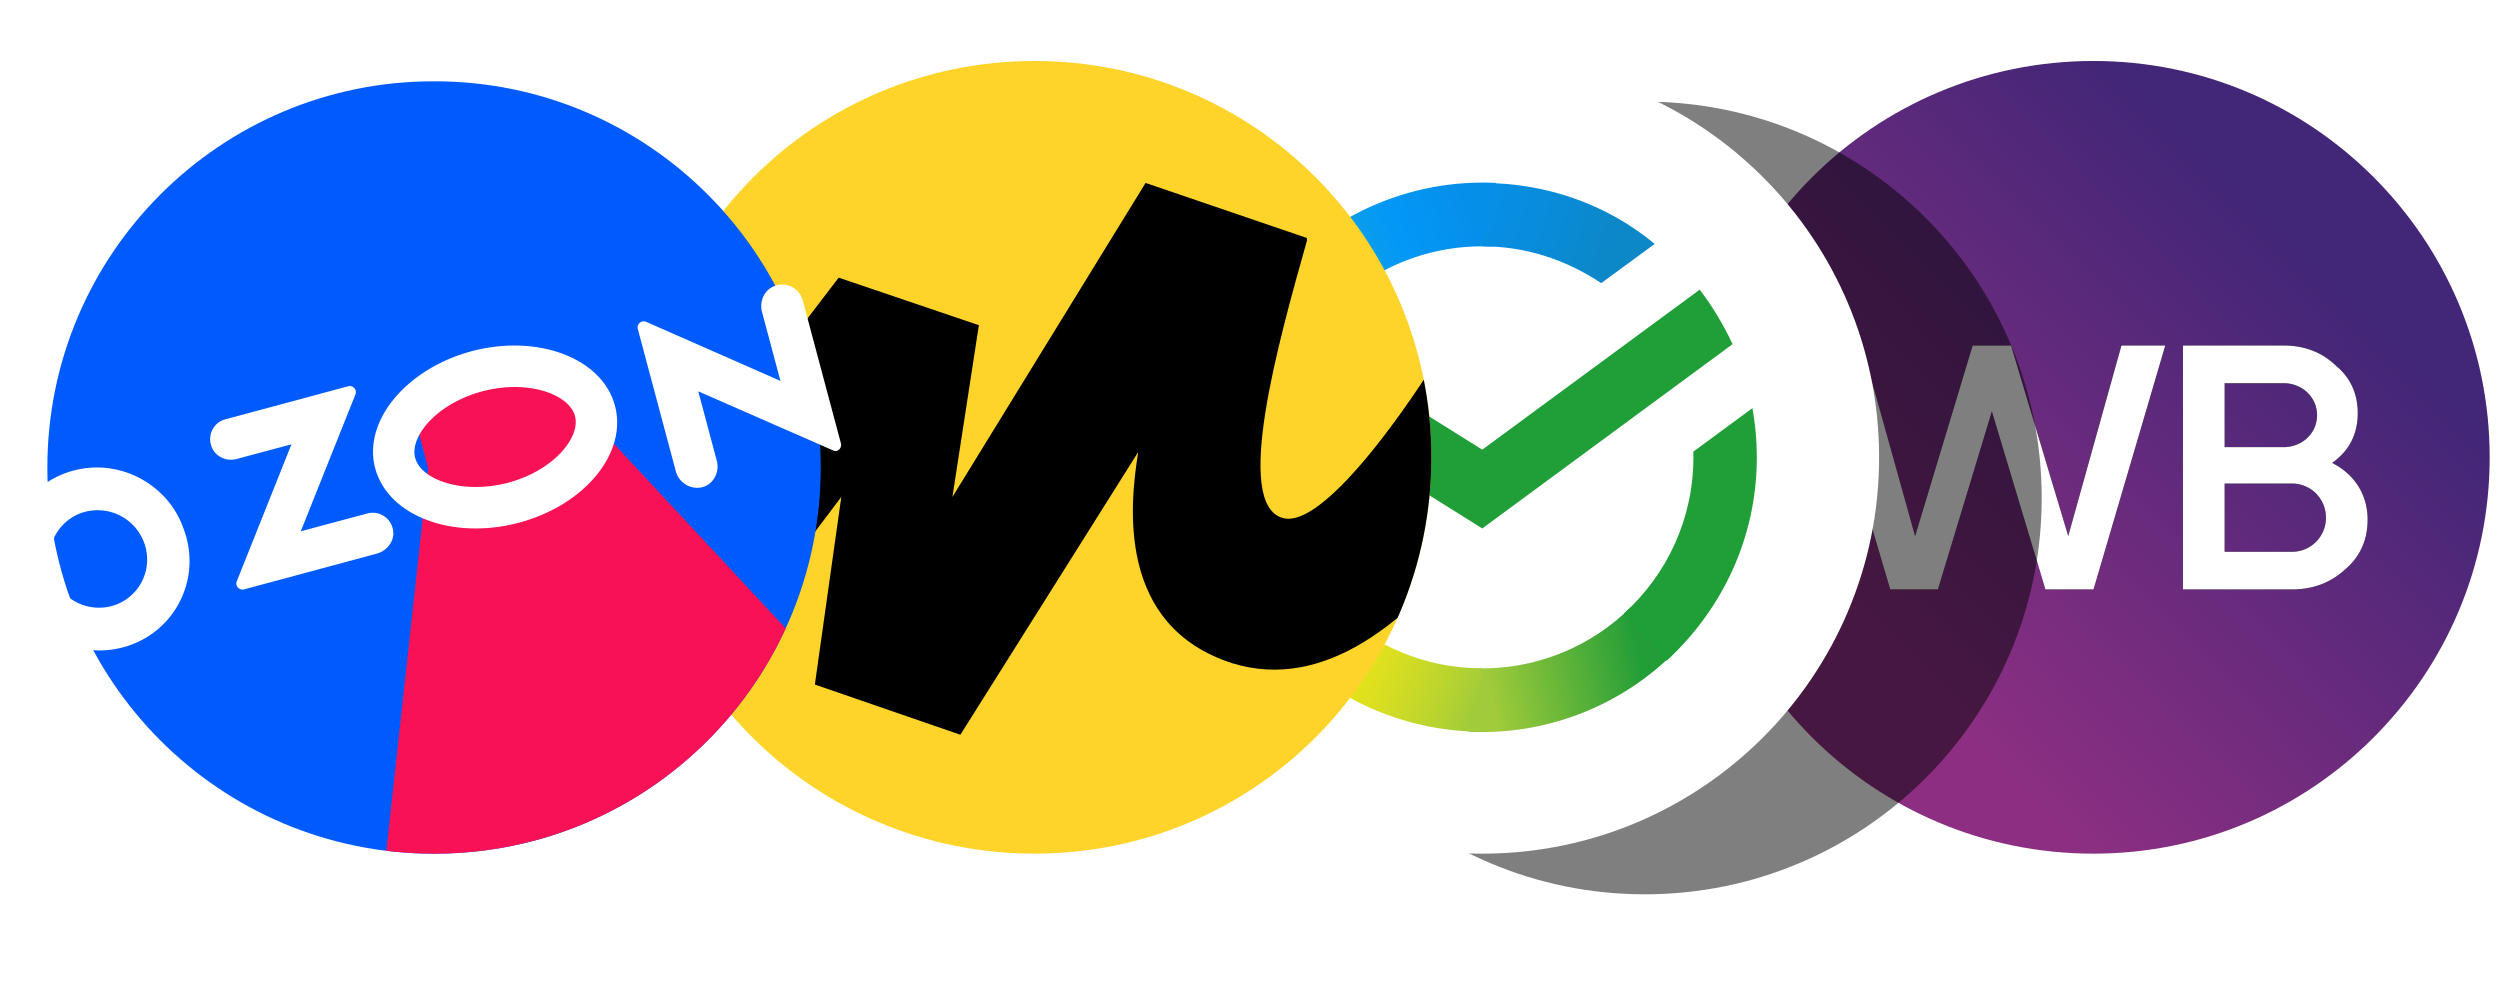<svg xmlns="http://www.w3.org/2000/svg" width="123" height="49" viewBox="0 0 123 49"><defs><linearGradient id="14ibb" x1="93.03" x2="113.11" y1="32.33" y2="12.46" gradientUnits="userSpaceOnUse"><stop offset="0" stop-color="#8c2f82"/><stop offset="1" stop-color="#422677"/></linearGradient><mask id="14ibd" width="2" height="2" x="-1" y="-1"><path fill="#fff" d="M53 3h40v39H53z"/><path d="M72.926 42c10.784 0 19.526-8.73 19.526-19.5S83.71 3 72.926 3C62.142 3 53.4 11.73 53.4 22.5S62.142 42 72.926 42z"/></mask><filter id="14ibc" width="78" height="71" x="38" y="-12" filterUnits="userSpaceOnUse"><feOffset dx="8" dy="2" in="SourceGraphic" result="FeOffset1150Out"/><feGaussianBlur in="FeOffset1150Out" result="FeGaussianBlur1151Out" stdDeviation="2 2"/></filter><linearGradient id="14ibe" x1="64" x2="60.59" y1="31.66" y2="21.81" gradientUnits="userSpaceOnUse"><stop offset=".14" stop-color="#f0e715"/><stop offset=".3" stop-color="#e5e31a"/><stop offset=".58" stop-color="#c8d928"/><stop offset=".89" stop-color="#a1cb3a"/></linearGradient><linearGradient id="14ibf" x1="64.26" x2="73.05" y1="13.5" y2="10.16" gradientUnits="userSpaceOnUse"><stop offset=".06" stop-color="#11a6de"/><stop offset=".54" stop-color="#0397f7"/><stop offset=".92" stop-color="#068fe9"/></linearGradient><linearGradient id="14ibg" x1="72.04" x2="81.98" y1="34.12" y2="31.88" gradientUnits="userSpaceOnUse"><stop offset=".12" stop-color="#a1cb3a"/><stop offset=".27" stop-color="#87c23a"/><stop offset=".87" stop-color="#229d38"/></linearGradient><linearGradient id="14ibh" x1="72.27" x2="80.76" y1="10.04" y2="12.66" gradientUnits="userSpaceOnUse"><stop offset=".06" stop-color="#068fe9"/><stop offset=".79" stop-color="#0c88c9"/></linearGradient><linearGradient id="14ibi" x1="63.68" x2="72.93" y1="31.18" y2="34.63" gradientUnits="userSpaceOnUse"><stop offset=".13" stop-color="#f0e715"/><stop offset=".3" stop-color="#e9e518"/><stop offset=".53" stop-color="#d7de21"/><stop offset=".8" stop-color="#b9d42f"/><stop offset=".98" stop-color="#a1cb3a"/></linearGradient><linearGradient id="14ibj" x1="60.57" x2="64.29" y1="22.88" y2="13.23" gradientUnits="userSpaceOnUse"><stop offset=".07" stop-color="#a1cb3a"/><stop offset=".25" stop-color="#82c35d"/><stop offset=".92" stop-color="#11a6de"/></linearGradient><clipPath id="14iba"><path d="M103 3c-10.818 0-19.56 8.73-19.56 19.5S92.182 42 103 42c10.75 0 19.492-8.73 19.492-19.5S113.75 3 103 3z"/></clipPath><clipPath id="14ibk"><path d="M50.896 3c-10.803 0-19.525 8.71-19.525 19.5-.13 10.79 8.722 19.5 19.525 19.5 10.804 0 19.526-8.71 19.526-19.5S61.7 3 50.896 3z"/></clipPath><clipPath id="14ibl"><path d="M2.33 23c0-10.493 8.507-19 19-19h.05c10.494 0 19 8.507 19 19s-8.506 19-19 19h-.05c-10.493 0-19-8.507-19-19z"/></clipPath></defs><g><g><g><g/><g clip-path="url(#14iba)"><path fill="url(#14ibb)" d="M103 3c-10.818 0-19.56 8.73-19.56 19.5S92.182 42 103 42c10.75 0 19.492-8.73 19.492-19.5S113.75 3 103 3z"/></g></g><g><g><path d="M95.345 29H93l-3.55-12h2.155l2.618 9.377L97.055 17h1.888l2.814 9.377L104.375 17h2.156L103 29h-2.365L98 20.24zm21.14-3.428c0 .977-.355 1.8-1.086 2.428-.73.674-1.603 1-2.654 1h-5.343V17h4.952c1.015 0 1.887.326 2.582 1 .713.595 1.064 1.383 1.064 2.326 0 1.046-.423 1.851-1.26 2.451 1.087.549 1.746 1.543 1.746 2.795zm-7.034-6.72V22h2.903c.908 0 1.646-.68 1.646-1.571 0-.892-.738-1.577-1.646-1.577zm0 8.297h3.294a1.67 1.67 0 0 0 1.692-1.68 1.67 1.67 0 0 0-1.692-1.68h-3.294z"/></g><g><path fill="#fff" d="M95.345 29H93l-3.55-12h2.155l2.618 9.377L97.055 17h1.888l2.814 9.377L104.375 17h2.156L103 29h-2.365L98 20.24zm21.14-3.428c0 .977-.355 1.8-1.086 2.428-.73.674-1.603 1-2.654 1h-5.343V17h4.952c1.015 0 1.887.326 2.582 1 .713.595 1.064 1.383 1.064 2.326 0 1.046-.423 1.851-1.26 2.451 1.087.549 1.746 1.543 1.746 2.795zm-7.034-6.72V22h2.903c.908 0 1.646-.68 1.646-1.571 0-.892-.738-1.577-1.646-1.577zm0 8.297h3.294a1.67 1.67 0 0 0 1.692-1.68 1.67 1.67 0 0 0-1.692-1.68h-3.294z"/></g></g></g><g><g filter="url(#14ibc)"><path fill="none" d="M72.926 42c10.784 0 19.526-8.73 19.526-19.5S83.71 3 72.926 3C62.142 3 53.4 11.73 53.4 22.5S62.142 42 72.926 42z" mask="url(&quot;#14ibd&quot;)"/><path fill-opacity=".5" d="M72.926 42c10.784 0 19.526-8.73 19.526-19.5S83.71 3 72.926 3C62.142 3 53.4 11.73 53.4 22.5S62.142 42 72.926 42z"/></g><path fill="#fff" d="M72.926 42c10.784 0 19.526-8.73 19.526-19.5S83.71 3 72.926 3C62.142 3 53.4 11.73 53.4 22.5S62.142 42 72.926 42z"/></g><g><g><g><path fill="#209f38" d="M83.623 14.25c.637.824 1.183 1.75 1.619 2.683L72.927 26l-5.147-3.223v-3.874l5.147 3.22 10.697-7.871z"/></g><g><path fill="url(#14ibe)" d="M62.533 22.505c0-.174.004-.347.013-.505l-3.119-.17c-.01.224-.017.449-.017.674 0 3.727 1.512 7.102 3.96 9.496l2.21-2.16c-1.882-1.84-3.047-4.474-3.047-7.336z"/></g><g><path fill="url(#14ibf)" d="M72.929 12.12c.174 0 .346.005.52.014L73.603 9a13.434 13.434 0 0 0-10.234 4l2.213 2.162a10.365 10.365 0 0 1 7.345-3.042z"/></g><g><path fill="url(#14ibg)" d="M72.925 32.884c-.174 0-.347-.004-.52-.013L72.25 36a13.406 13.406 0 0 0 10.234-4l-2.213-2.16a10.373 10.373 0 0 1-7.346 3.043z"/></g><g><g><path fill="url(#14ibh)" d="M78.781 13.93l2.63-1.93C79 10 76 9 72.92 9v3.12c2.08-.005 4.08.625 5.86 1.81z"/></g><g><path fill="#209f38" d="M86.437 22.5c0-.827-.075-1.635-.217-2.42l-2.91 2.141c.002.092.005.185.005.277 0 3.047-1.315 5.792-3.425 7.693L82 32.507c2.72-2.507 4.437-6.039 4.437-10.008z"/></g><g><path fill="url(#14ibi)" d="M72.924 32.88a10.38 10.38 0 0 1-7.705-3.42L62.9 31.554A13.533 13.533 0 0 0 72.924 36v-3.122z"/></g><g><path fill="url(#14ibj)" d="M66 14.806l-2.141-2.316C61.126 15 59.41 18.53 59.41 22.5h3.123c0-3.048 1.322-5.792 3.467-7.693z"/></g></g></g></g><g><g><path fill="#fed42b" d="M50.896 42c10.804 0 19.526-8.71 19.526-19.5S61.7 3 50.896 3c-10.803 0-19.525 8.71-19.525 19.5-.13 10.79 8.722 19.5 19.525 19.5"/></g><g><g/><g clip-path="url(#14ibk)"><path d="M41.262 13.66L24.08 36.15l4.556 5.2 12.756-16.9-1.301 9.23 7.159 2.47L56 22.24c-.42 2.6-1.07 8.58 4.657 10.4 8.982 2.73 16.791-13.39 20.436-21.58l-5.206-2.73C71.85 16.78 65.603 26.14 63.13 25.49c-2.473-.65-.26-8.58 1.172-13.65v-.13L56.362 9l-9.503 15.45L48.161 16z"/></g></g></g><g><g><g><path fill="#005bff" d="M2.33 23c0-10.493 8.507-19 19-19h.05c10.494 0 19 8.507 19 19s-8.506 19-19 19h-.05c-10.493 0-19-8.507-19-19z"/></g><g clip-path="url(#14ibl)"><path fill="#f91155" d="M21.065 23.054l-.56-2.167 3.698-2.477 4.422.304.646 2.118 20.157 21.656L17.9 52z"/></g></g><g><path fill="#fff" d="M4.087 23.053c2.088-.328 4.185.891 4.913 2.876 1.064 2.682-.594 5.574-3.415 6.018-2.088.328-4.185-.89-4.947-2.876-1.03-2.682.627-5.574 3.449-6.018zm3.13 4.15A2.438 2.438 0 0 0 3.9 25.276a2.367 2.367 0 0 0-1.444 2.52c.225 1.567 1.856 2.515 3.316 1.928a2.367 2.367 0 0 0 1.444-2.52z"/></g><g><path fill="#fff" d="M11.079 20.632c-.6.16-.923.84-.63 1.436.216.437.728.639 1.192.514l2.699-.721-2.691 6.739c-.089.22.112.451.351.4l6.575-1.771c.425-.125.808-.554.775-1.04a1.013 1.013 0 0 0-1.264-.93l-3.288.88 2.69-6.735a.301.301 0 0 0-.344-.404l-6.065 1.632"/></g><g><path fill="#fff" d="M38 14.118c-.434.224-.636.75-.508 1.233l.906 3.39-6.61-2.908a.3.3 0 0 0-.407.355l1.87 7c.128.483.566.812 1.06.812.689 0 1.127-.69.957-1.325l-.913-3.42L41 22.166c.195.1.438-.111.372-.356l-1.876-7.026A1.048 1.048 0 0 0 38 14.118"/></g><g><path fill="#fff" d="M28.288 20.465c.29 1.063-1.067 2.694-3.288 3.287-2.278.592-4.283-.154-4.572-1.217-.29-1.063 1.067-2.694 3.316-3.287 2.256-.592 4.256.154 4.544 1.217zm-5.081-3.187c-3.207.857-5.38 3.443-4.745 5.775.636 2.332 3.791 3.527 7.047 2.67 3.256-.858 5.38-3.444 4.744-5.776-.635-2.332-3.79-3.527-7.046-2.67z"/></g></g></g></svg>